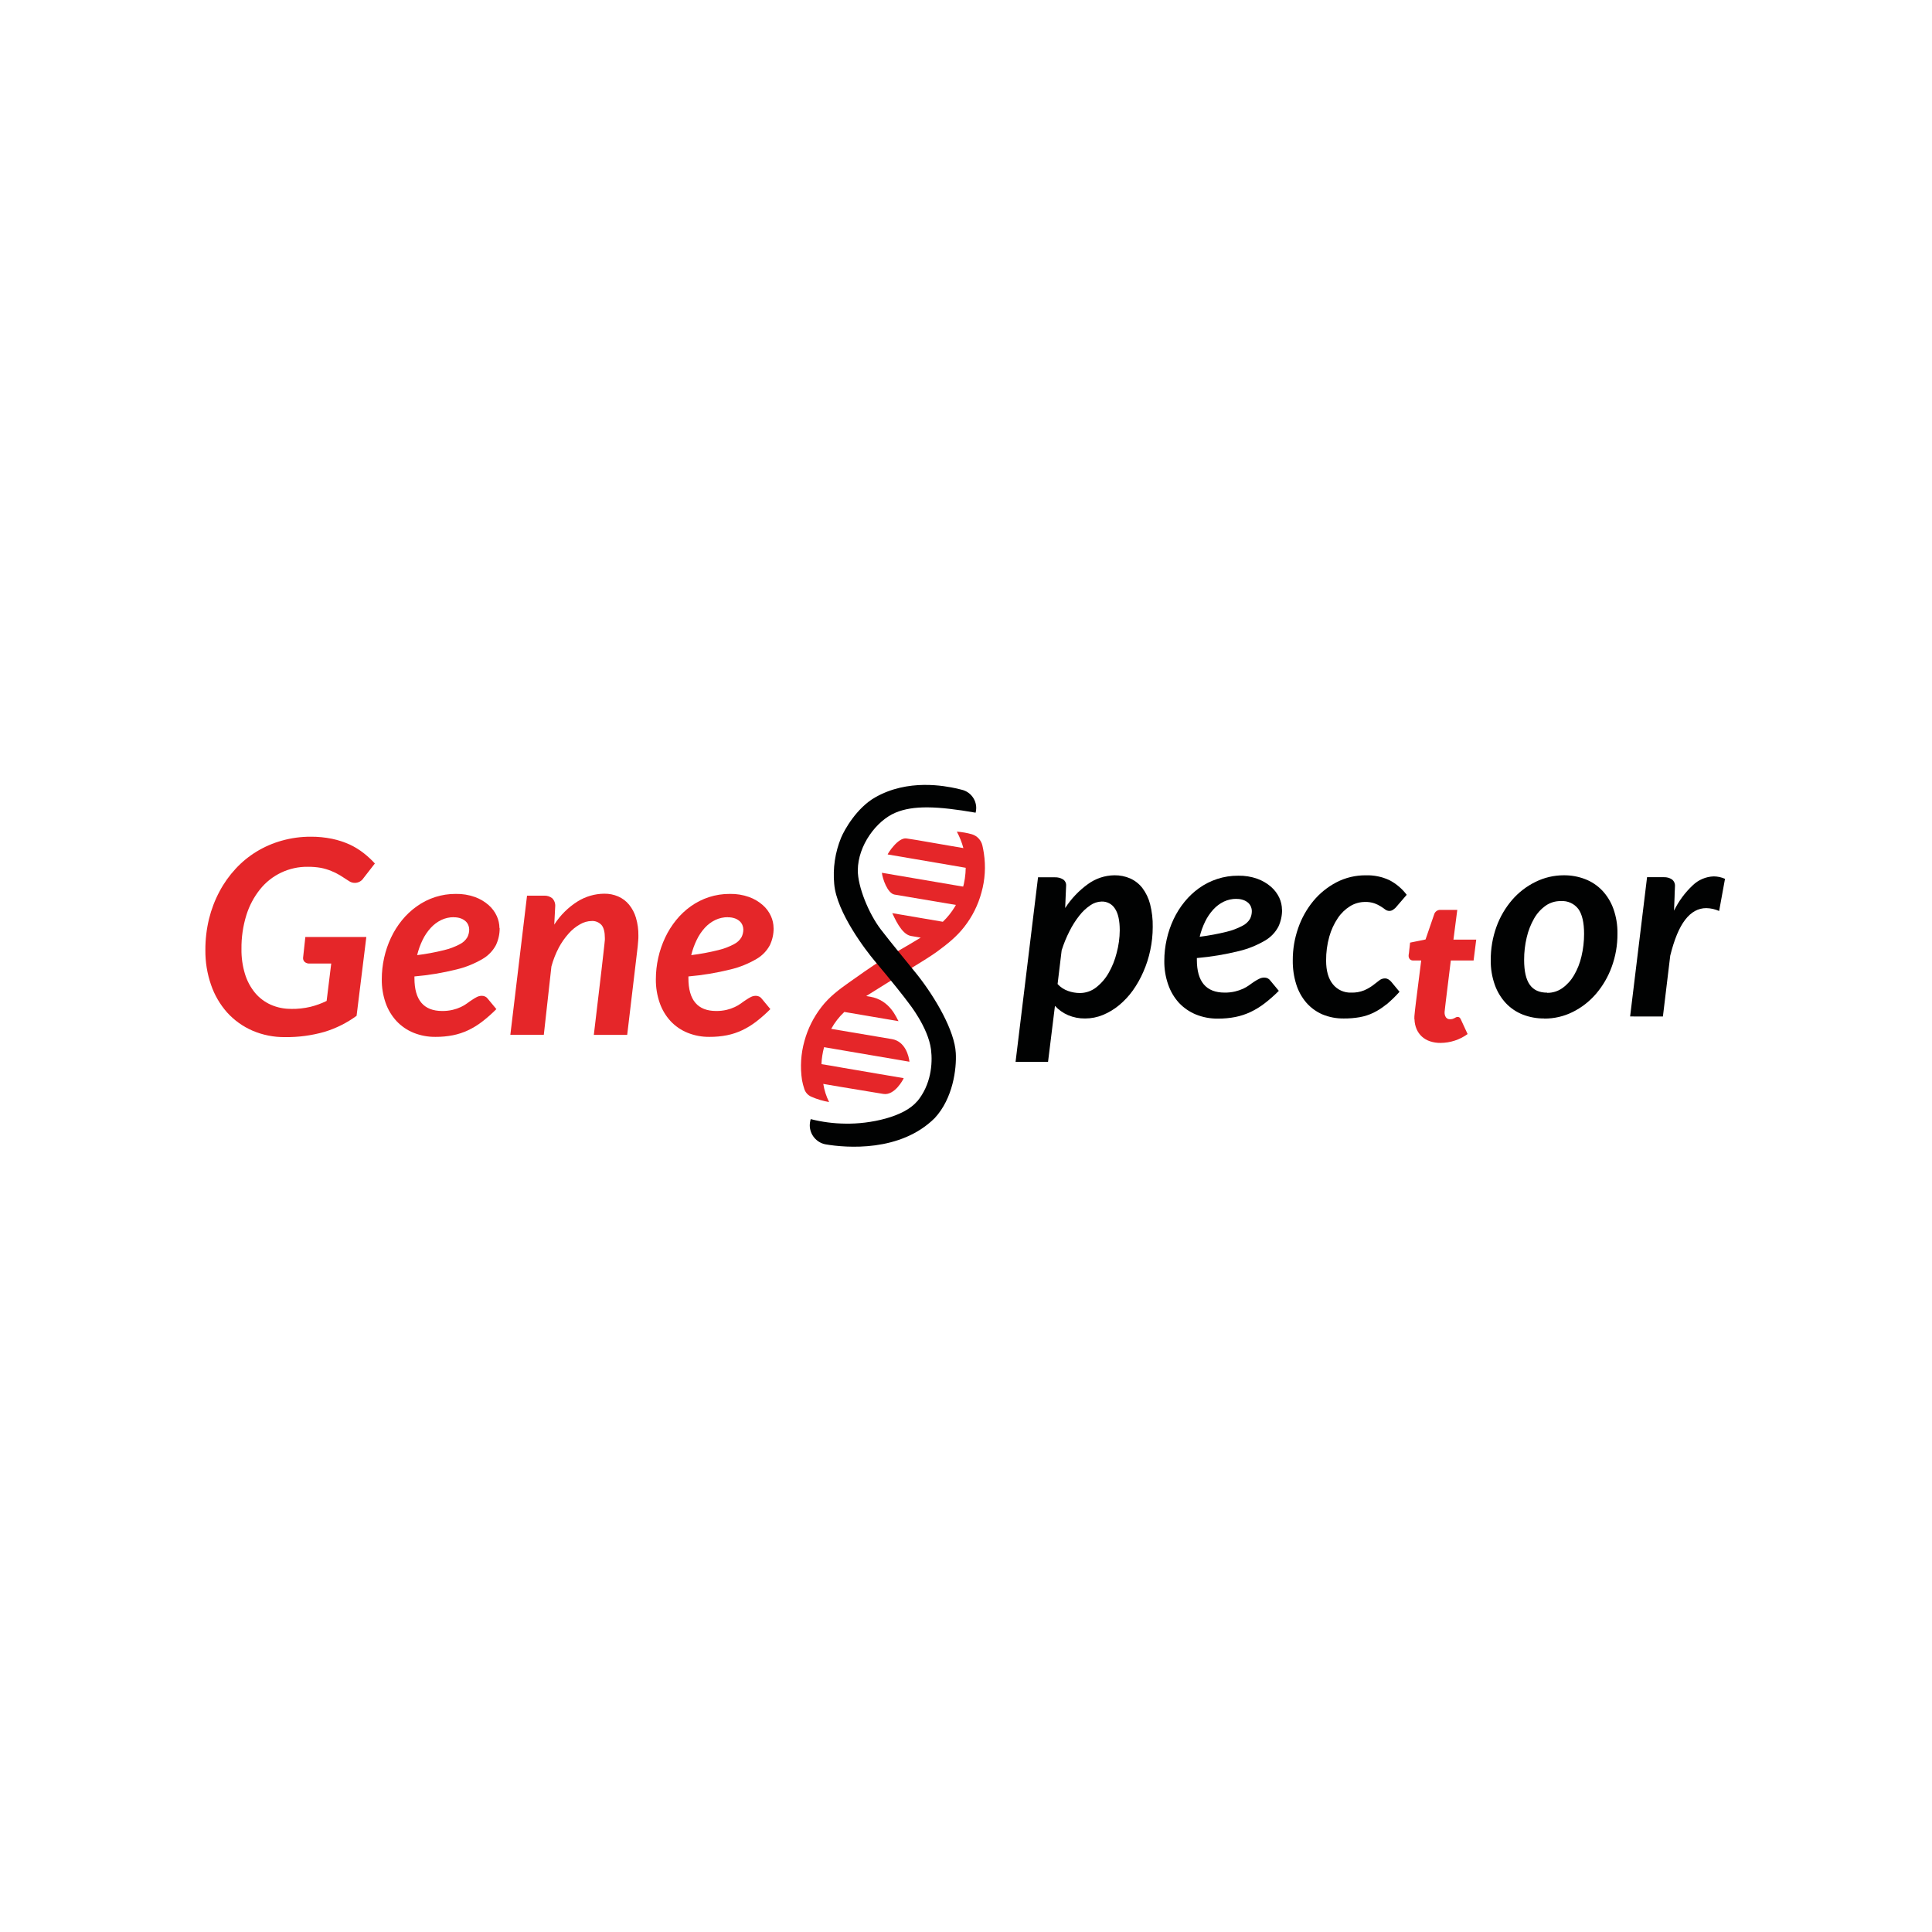 <?xml version="1.0" encoding="UTF-8" standalone="no"?> <svg xmlns="http://www.w3.org/2000/svg" xmlns:xlink="http://www.w3.org/1999/xlink" xmlns:serif="http://www.serif.com/" width="100%" height="100%" viewBox="0 0 150 150" xml:space="preserve" style="fill-rule:evenodd;clip-rule:evenodd;stroke-linejoin:round;stroke-miterlimit:2;"> <g transform="matrix(1,0,0,1,-179.243,0)"> <g id="gs" transform="matrix(1,0,0,1,-179.091,0)"> <rect x="358.333" y="0" width="150" height="150" style="fill:none;"></rect> <g transform="matrix(1,0,0,1,-0.486,1.831)"> <g transform="matrix(0.204,0,0,0.204,374.765,59.106)"> <path d="M308.35,105.41L316.9,35.18L323.35,35.18C324.4,35.146 325.439,35.406 326.35,35.93C327.189,36.448 327.67,37.397 327.59,38.38C327.59,38.58 327.59,38.95 327.54,39.48C327.49,40.01 327.47,40.86 327.43,42.01C327.39,43.16 327.33,44.79 327.23,46.88C329.518,43.335 332.449,40.249 335.87,37.78C338.811,35.625 342.355,34.446 346,34.41C348.063,34.383 350.109,34.796 352,35.62C353.809,36.436 355.392,37.682 356.61,39.25C357.985,41.083 358.984,43.17 359.55,45.39C360.274,48.235 360.61,51.165 360.55,54.1C360.553,57.065 360.241,60.021 359.62,62.92C359.031,65.737 358.15,68.486 356.99,71.12C355.91,73.627 354.57,76.014 352.99,78.24C351.491,80.33 349.73,82.219 347.75,83.86C345.896,85.4 343.819,86.651 341.59,87.57C339.439,88.456 337.136,88.911 334.81,88.91C332.59,88.94 330.387,88.511 328.34,87.65C326.445,86.831 324.742,85.626 323.34,84.11L320.71,105.41L308.35,105.41ZM341.09,44.41C339.554,44.448 338.064,44.942 336.81,45.83C335.217,46.906 333.806,48.229 332.63,49.75C331.184,51.583 329.931,53.56 328.89,55.65C327.69,58.003 326.687,60.452 325.89,62.97L324.34,75.81C325.435,77.004 326.81,77.908 328.34,78.44C329.772,78.95 331.28,79.213 332.8,79.22C335.046,79.23 337.23,78.483 339,77.1C340.937,75.591 342.557,73.715 343.77,71.58C345.142,69.185 346.172,66.61 346.83,63.93C347.579,61.144 347.972,58.275 348,55.39C348,51.683 347.397,48.927 346.19,47.12C345.113,45.381 343.184,44.346 341.14,44.41" style="fill:rgb(1,2,2);fill-rule:nonzero;"></path> </g> <g transform="matrix(0.204,0,0,0.204,374.765,59.106)"> <path d="M409.77,47.5C409.799,49.745 409.317,51.968 408.36,54C407.191,56.193 405.431,58.015 403.28,59.26C400.185,61.076 396.839,62.424 393.35,63.26C388.093,64.556 382.744,65.442 377.35,65.91L377.35,66.58C377.35,74.9 380.873,79.06 387.92,79.06C389.266,79.079 390.61,78.932 391.92,78.62C392.975,78.369 394.003,78.018 394.99,77.57C395.823,77.181 396.617,76.712 397.36,76.17C398.07,75.66 398.72,75.17 399.36,74.78C399.93,74.407 400.525,74.073 401.14,73.78C401.732,73.482 402.387,73.331 403.05,73.34C403.479,73.344 403.901,73.439 404.29,73.62C404.69,73.815 405.034,74.107 405.29,74.47L408.54,78.39C406.856,80.086 405.062,81.669 403.17,83.13C401.505,84.417 399.708,85.523 397.81,86.43C395.971,87.297 394.033,87.938 392.04,88.34C389.846,88.767 387.615,88.975 385.38,88.96C382.503,89.002 379.647,88.468 376.98,87.39C374.538,86.387 372.339,84.873 370.53,82.95C368.704,80.937 367.308,78.572 366.43,76C365.42,73.108 364.922,70.063 364.96,67C364.956,64.241 365.261,61.491 365.87,58.8C366.451,56.168 367.323,53.609 368.47,51.17C369.588,48.792 370.992,46.559 372.65,44.52C374.267,42.522 376.147,40.752 378.24,39.26C380.34,37.771 382.653,36.608 385.1,35.81C387.682,34.968 390.384,34.549 393.1,34.57C395.581,34.519 398.052,34.918 400.39,35.75C402.3,36.446 404.066,37.487 405.6,38.82C406.928,39.978 407.998,41.402 408.74,43C409.39,44.422 409.731,45.966 409.74,47.53M392.4,43.38C390.741,43.367 389.099,43.729 387.6,44.44C386.088,45.176 384.73,46.194 383.6,47.44C382.356,48.804 381.315,50.339 380.51,52C379.603,53.855 378.903,55.803 378.42,57.81C381.884,57.374 385.32,56.736 388.71,55.9C390.797,55.398 392.813,54.635 394.71,53.63C395.898,53.046 396.895,52.133 397.58,51C398.041,50.068 398.277,49.04 398.27,48C398.264,47.45 398.152,46.907 397.94,46.4C397.715,45.845 397.374,45.343 396.94,44.93C396.408,44.462 395.795,44.096 395.13,43.85C394.266,43.532 393.35,43.383 392.43,43.41" style="fill:rgb(1,2,2);fill-rule:nonzero;"></path> </g> <g transform="matrix(0.204,0,0,0.204,374.765,59.106)"> <path d="M449.4,83.6C447.908,84.838 446.273,85.892 444.53,86.74C442.878,87.535 441.125,88.1 439.32,88.42C437.339,88.762 435.331,88.926 433.32,88.91C430.498,88.958 427.696,88.423 425.09,87.34C422.755,86.322 420.675,84.798 419,82.88C417.257,80.833 415.95,78.45 415.16,75.88C414.251,72.94 413.809,69.877 413.85,66.8C413.828,62.612 414.525,58.452 415.91,54.5C417.201,50.746 419.155,47.254 421.68,44.19C424.116,41.252 427.115,38.832 430.5,37.07C433.942,35.293 437.766,34.383 441.64,34.42C444.743,34.325 447.826,34.958 450.64,36.27C453.215,37.617 455.46,39.52 457.21,41.84L453,46.73C452.675,47.047 452.32,47.332 451.94,47.58C451.549,47.839 451.089,47.975 450.62,47.97C450.045,47.972 449.485,47.782 449.03,47.43C448.54,47.06 448.03,46.68 447.35,46.27C446.61,45.802 445.822,45.413 445,45.11C443.814,44.704 442.563,44.518 441.31,44.56C439.326,44.57 437.382,45.124 435.69,46.16C433.82,47.32 432.22,48.868 431,50.7C429.546,52.864 428.449,55.248 427.75,57.76C426.918,60.731 426.51,63.805 426.54,66.89C426.54,70.777 427.4,73.777 429.12,75.89C430.815,77.998 433.417,79.177 436.12,79.06C437.785,79.118 439.443,78.828 440.99,78.21C442.149,77.714 443.249,77.09 444.27,76.35C445.16,75.68 445.96,75.06 446.67,74.5C447.309,73.956 448.121,73.654 448.96,73.65C449.385,73.653 449.802,73.767 450.17,73.98C450.566,74.206 450.923,74.493 451.23,74.83L454.48,78.75C452.932,80.485 451.261,82.105 449.48,83.6" style="fill:rgb(1,2,2);fill-rule:nonzero;"></path> </g> <g transform="matrix(0.204,0,0,0.204,374.765,59.106)"> <path d="M509.55,88.91C506.775,88.937 504.02,88.438 501.43,87.44C498.995,86.496 496.799,85.024 495,83.13C493.119,81.112 491.673,78.73 490.75,76.13C489.672,73.105 489.146,69.911 489.2,66.7C489.167,62.372 489.902,58.072 491.37,54C492.726,50.242 494.76,46.764 497.37,43.74C499.834,40.9 502.844,38.585 506.22,36.93C509.57,35.267 513.26,34.405 517,34.41C519.778,34.382 522.537,34.881 525.13,35.88C527.575,36.822 529.784,38.29 531.6,40.18C533.495,42.192 534.952,44.576 535.88,47.18C536.955,50.209 537.476,53.407 537.42,56.62C537.459,60.955 536.71,65.262 535.21,69.33C533.844,73.083 531.811,76.559 529.21,79.59C526.751,82.444 523.745,84.777 520.37,86.45C517.021,88.114 513.329,88.97 509.59,88.95M510.72,79.15C512.792,79.169 514.817,78.528 516.5,77.32C518.298,76.015 519.801,74.345 520.91,72.42C522.2,70.195 523.148,67.788 523.72,65.28C524.389,62.476 524.725,59.603 524.72,56.72C524.72,52.42 523.99,49.257 522.53,47.23C520.968,45.179 518.472,44.05 515.9,44.23C513.818,44.183 511.774,44.803 510.07,46C508.266,47.289 506.768,48.958 505.68,50.89C504.416,53.114 503.48,55.509 502.9,58C502.225,60.82 501.889,63.71 501.9,66.61C501.9,70.91 502.62,74.067 504.06,76.08C505.5,78.093 507.7,79.093 510.66,79.08" style="fill:rgb(1,2,2);fill-rule:nonzero;"></path> </g> <g transform="matrix(0.204,0,0,0.204,374.765,59.106)"> <path d="M542.24,88.14L548.69,35.14L555.13,35.14C556.19,35.104 557.236,35.39 558.13,35.96C558.945,36.577 559.391,37.57 559.31,38.59C559.31,38.83 559.31,39.25 559.26,39.83C559.21,40.41 559.19,41.34 559.16,42.59C559.13,43.84 559.05,45.59 558.95,47.88C560.716,44.256 563.129,40.986 566.07,38.23C568.221,36.142 571.074,34.929 574.07,34.83C575.545,34.844 577.002,35.16 578.35,35.76L576.12,48C574.577,47.31 572.91,46.939 571.22,46.91C568.16,46.91 565.493,48.373 563.22,51.3C560.947,54.227 559.043,58.793 557.51,65L554.72,88.16L542.24,88.14Z" style="fill:rgb(1,2,2);fill-rule:nonzero;"></path> </g> <g transform="matrix(0.204,0,0,0.204,374.765,59.106)"> <path d="M460.13,89.23L460.13,88.59C460.13,88.34 460.13,87.99 460.19,87.53C460.25,87.07 460.28,86.46 460.37,85.69L460.73,82.69L462.73,66.84L459.63,66.84C459.183,66.851 458.75,66.682 458.43,66.37C458.078,65.993 457.9,65.484 457.94,64.97C457.98,64.456 457.94,64.72 458.02,64.31C458.1,63.9 458.12,63.46 458.17,63C458.22,62.54 458.27,62.11 458.32,61.71C458.37,61.31 458.39,61.09 458.39,61.04L458.5,60.04L464.38,58.84L467.63,49.38C467.919,48.243 469.001,47.475 470.17,47.58L476.46,47.58L475,58.9L483.67,58.9L482.67,66.83L474,66.83L472.13,82.05C472.01,83.05 471.91,83.88 471.85,84.46C471.79,85.04 471.74,85.46 471.7,85.81C471.66,86.16 471.64,86.33 471.63,86.44C471.623,86.51 471.623,86.58 471.63,86.65C471.608,87.29 471.783,87.922 472.13,88.46C472.498,88.961 473.1,89.238 473.72,89.19C474.058,89.202 474.396,89.158 474.72,89.06C474.962,88.981 475.196,88.881 475.42,88.76L475.98,88.46C476.168,88.373 476.373,88.328 476.58,88.33C476.861,88.307 477.14,88.393 477.36,88.57C477.574,88.791 477.74,89.053 477.85,89.34L480.39,94.84C477.388,97.016 473.778,98.195 470.07,98.21C468.712,98.224 467.36,98.015 466.07,97.59C464.926,97.213 463.873,96.599 462.98,95.79C462.123,95 461.442,94.04 460.98,92.97C460.479,91.785 460.207,90.516 460.18,89.23" style="fill:rgb(229,38,41);fill-rule:nonzero;"></path> </g> <g transform="matrix(0.204,0,0,0.204,374.765,59.106)"> <path d="M287.85,46.07C278.63,44.5 271.51,43.33 262.3,41.76C259.58,41.3 257.7,35.62 257.47,33.46L291.36,39.23" style="fill:rgb(229,38,41);fill-rule:nonzero;"></path> </g> <g transform="matrix(0.204,0,0,0.204,374.765,59.106)"> <path d="M296.28,26C296.13,25 295.94,24 295.73,23.09C295.271,21.069 293.767,19.44 291.79,18.82C289.9,18.283 287.96,17.942 286,17.8C287.068,19.784 287.903,21.885 288.49,24.06L283.64,23.23L270.74,21C268.81,20.67 268.8,20.72 266.87,20.4C263.71,19.86 259.78,26 259.67,26.48L269.18,28.1L282.77,30.42L289.38,31.56C289.346,34.31 288.936,37.042 288.16,39.68C286.815,44.413 284.229,48.702 280.67,52.1L261.42,48.82C262.16,50.23 264.77,56.82 268.5,57.5L272.26,58.13C266.97,61.39 260.26,65.13 256.96,67.04C254.26,68.57 247.52,73.41 245.01,75.17C241.15,77.89 237.43,80.69 234.49,84.52C231.493,88.366 229.287,92.767 228,97.47C226.636,102.325 226.323,107.415 227.08,112.4C227.291,113.522 227.578,114.628 227.94,115.71C228.356,117.07 229.363,118.172 230.68,118.71C232.823,119.65 235.073,120.322 237.38,120.71C236.296,118.536 235.55,116.209 235.17,113.81L241.79,114.94L258,117.62C262.32,118.36 265.66,112.06 265.77,111.62L256.23,110L242.64,107.68C239.92,107.21 237.2,106.68 234.47,106.29C234.566,104.107 234.901,101.94 235.47,99.83L267.96,105.37C267.74,103.21 266.36,97.62 261.3,96.76C252.3,95.22 247.04,94.36 238.18,92.86C239.498,90.464 241.185,88.29 243.18,86.42L263.81,89.93C263.03,88.8 260.67,81.93 253,80.62L251.51,80.37C260.46,74.64 274.12,66.66 278.45,63.48C282.37,60.6 285.99,57.75 288.92,53.92C291.904,50.084 294.093,45.692 295.36,41C296.738,36.124 297.052,31.008 296.28,26" style="fill:rgb(229,38,41);fill-rule:nonzero;"></path> </g> <g transform="matrix(0.204,0,0,0.204,374.765,59.106)"> <path d="M270.81,120.5C265.91,126.39 252.99,129.12 243.58,128.93C239.127,128.884 234.696,128.306 230.38,127.21L230.26,127.7C230.103,128.305 230.024,128.927 230.024,129.552C230.024,133.064 232.526,136.114 235.97,136.8C243.97,138.18 264.55,139.8 277.6,126.8C284.51,119.35 285.94,108.09 285.6,102.07C285.17,93.63 277.94,81.15 271,72.34C269.17,70 260.8,59.94 257.05,55C252.43,48.93 248.27,38.72 248.31,32.48C248.37,23.06 255.37,13.64 262.63,10.59C269.4,7.73 278.55,8.05 293.16,10.59C293.159,10.567 293.159,10.543 293.16,10.52C293.302,9.954 293.373,9.373 293.373,8.79C293.373,5.466 291.045,2.562 287.8,1.84L286,1.39C281.39,0.39 267.4,-2.4 254.87,4.79C247.87,8.79 243.2,17.1 241.95,20.11C239.665,25.688 238.765,31.738 239.33,37.74C240.25,48.62 251.58,63.27 254.7,66.97C261.24,74.73 266.03,80.78 267.7,83.09C267.7,83.09 275.1,92.3 276.17,100.71C276.85,106.14 276.17,114.15 270.88,120.5" style="fill:rgb(1,2,2);fill-rule:nonzero;"></path> </g> <g transform="matrix(0.204,0,0,0.204,374.765,59.106)"> <path d="M32.64,85.27C35.12,85.308 37.596,85.039 40.01,84.47C42.131,83.944 44.189,83.193 46.15,82.23L47.9,68L39.65,68C38.988,68.041 38.334,67.83 37.82,67.41C37.398,67.019 37.165,66.465 37.18,65.89L38.05,57.89L61.26,57.89L57.55,87.89C53.852,90.603 49.719,92.669 45.33,94C40.454,95.393 35.401,96.067 30.33,96C26.052,96.057 21.81,95.212 17.88,93.52C14.232,91.932 10.963,89.587 8.29,86.64C5.569,83.575 3.485,79.999 2.16,76.12C0.685,71.867 -0.046,67.391 0,62.89C-0.019,58.885 0.448,54.893 1.39,51C2.282,47.363 3.626,43.853 5.39,40.55C7.046,37.417 9.107,34.516 11.52,31.92C13.871,29.378 16.564,27.173 19.52,25.37C22.517,23.551 25.751,22.155 29.13,21.22C32.668,20.228 36.326,19.726 40,19.73C42.77,19.706 45.536,19.974 48.25,20.53C50.559,21.015 52.809,21.749 54.96,22.72C56.85,23.611 58.635,24.712 60.28,26C61.798,27.185 63.214,28.496 64.51,29.92L60.18,35.49C59.461,36.617 58.213,37.301 56.876,37.301C56.064,37.301 55.272,37.049 54.61,36.58C53.47,35.82 52.37,35.11 51.31,34.46C50.223,33.798 49.083,33.23 47.9,32.76C46.639,32.25 45.333,31.858 44,31.59C42.35,31.299 40.676,31.162 39,31.18C31.937,31.077 25.21,34.252 20.8,39.77C18.462,42.698 16.694,46.039 15.59,49.62C14.311,53.768 13.687,58.09 13.74,62.43C13.686,65.67 14.138,68.899 15.08,72C15.88,74.617 17.185,77.053 18.92,79.17C20.552,81.109 22.604,82.652 24.92,83.68C27.364,84.754 30.011,85.289 32.68,85.25" style="fill:rgb(229,38,41);fill-rule:nonzero;"></path> </g> <g transform="matrix(0.204,0,0,0.204,374.765,59.106)"> <path d="M112,54.49C112.029,56.737 111.543,58.96 110.58,60.99C109.411,63.183 107.651,65.005 105.5,66.25C102.406,68.067 99.06,69.415 95.57,70.25C90.315,71.557 84.965,72.446 79.57,72.91L79.57,73.58C79.57,81.9 83.093,86.06 90.14,86.06C91.486,86.074 92.829,85.927 94.14,85.62C95.196,85.371 96.225,85.016 97.21,84.56C98.043,84.174 98.836,83.708 99.58,83.17C100.28,82.65 100.94,82.17 101.58,81.78C102.148,81.385 102.742,81.031 103.36,80.72C103.953,80.425 104.608,80.275 105.27,80.28C105.696,80.285 106.116,80.384 106.5,80.57C106.901,80.762 107.246,81.055 107.5,81.42L110.75,85.34C109.069,87.036 107.279,88.619 105.39,90.08C103.725,91.367 101.928,92.473 100.03,93.38C98.187,94.247 96.247,94.888 94.25,95.29C92.059,95.717 89.832,95.925 87.6,95.91C84.719,95.949 81.86,95.412 79.19,94.33C76.75,93.334 74.553,91.823 72.75,89.9C70.914,87.907 69.505,85.558 68.61,83C67.601,80.108 67.104,77.063 67.14,74C67.137,71.242 67.439,68.492 68.04,65.8C68.625,63.169 69.497,60.611 70.64,58.17C71.76,55.793 73.163,53.56 74.82,51.52C76.44,49.521 78.324,47.752 80.42,46.26C84.745,43.135 89.954,41.467 95.29,41.5C97.775,41.448 100.248,41.848 102.59,42.68C104.503,43.368 106.271,44.41 107.8,45.75C109.126,46.913 110.189,48.345 110.92,49.95C111.565,51.377 111.906,52.924 111.92,54.49M94.57,50.36C92.914,50.348 91.276,50.711 89.78,51.42C88.27,52.16 86.913,53.178 85.78,54.42C84.528,55.787 83.484,57.33 82.68,59C81.777,60.851 81.079,62.796 80.6,64.8C84.062,64.37 87.495,63.732 90.88,62.89C92.97,62.395 94.986,61.632 96.88,60.62C98.057,60.034 99.04,59.121 99.71,57.99C100.181,57.061 100.421,56.032 100.41,54.99C100.403,54.44 100.287,53.896 100.07,53.39C99.85,52.835 99.508,52.336 99.07,51.93C98.544,51.456 97.933,51.086 97.27,50.84C96.402,50.526 95.483,50.377 94.56,50.4" style="fill:rgb(229,38,41);fill-rule:nonzero;"></path> </g> <g transform="matrix(0.204,0,0,0.204,374.765,59.106)"> <path d="M116.07,95.12L122.42,42.17L128.91,42.17C130.038,42.106 131.15,42.463 132.03,43.17C132.841,44.007 133.247,45.159 133.14,46.32L132.78,53.18C135.066,49.613 138.112,46.594 141.7,44.34C144.738,42.458 148.236,41.448 151.81,41.42C153.642,41.392 155.458,41.753 157.14,42.48C158.729,43.176 160.133,44.234 161.24,45.57C162.442,47.044 163.337,48.744 163.87,50.57C164.524,52.786 164.838,55.089 164.8,57.4C164.8,58.05 164.8,58.71 164.72,59.4C164.64,60.09 164.61,60.77 164.54,61.49L160.54,95.16L147.84,95.16C148.507,89.347 149.09,84.423 149.59,80.39C150.09,76.357 150.487,72.997 150.78,70.31C151.093,67.643 151.333,65.537 151.5,63.99C151.667,62.443 151.797,61.283 151.89,60.51C151.97,59.72 152.02,59.2 152.04,58.94C152.06,58.68 152.04,58.47 152.04,58.29C152.04,56.02 151.62,54.38 150.8,53.37C149.839,52.298 148.437,51.723 147,51.81C145.458,51.844 143.951,52.271 142.62,53.05C140.989,53.962 139.524,55.146 138.29,56.55C136.801,58.203 135.522,60.034 134.48,62C133.297,64.262 132.365,66.646 131.7,69.11L128.81,95.11L116.07,95.12Z" style="fill:rgb(229,38,41);fill-rule:nonzero;"></path> </g> <g transform="matrix(0.204,0,0,0.204,374.765,59.106)"> <path d="M216.27,54.49C216.294,56.736 215.809,58.959 214.85,60.99C213.681,63.183 211.921,65.005 209.77,66.25C206.676,68.067 203.33,69.415 199.84,70.25C194.585,71.555 189.235,72.445 183.84,72.91L183.84,73.58C183.84,81.9 187.363,86.06 194.41,86.06C195.756,86.074 197.099,85.926 198.41,85.62C199.463,85.371 200.488,85.016 201.47,84.56C202.307,84.176 203.104,83.71 203.85,83.17C204.55,82.65 205.2,82.17 205.85,81.78C206.42,81.389 207.015,81.035 207.63,80.72C208.224,80.427 208.878,80.276 209.54,80.28C209.969,80.287 210.392,80.386 210.78,80.57C211.181,80.762 211.526,81.055 211.78,81.42L215.03,85.34C213.349,87.036 211.559,88.619 209.67,90.08C208.002,91.367 206.202,92.473 204.3,93.38C202.461,94.248 200.524,94.89 198.53,95.29C196.339,95.717 194.112,95.925 191.88,95.91C188.999,95.95 186.14,95.413 183.47,94.33C181.028,93.336 178.831,91.825 177.03,89.9C175.205,87.904 173.806,85.556 172.92,83C171.916,80.107 171.419,77.062 171.45,74C171.451,71.242 171.756,68.491 172.36,65.8C172.953,63.144 173.839,60.561 175,58.1C176.12,55.723 177.523,53.49 179.18,51.45C180.797,49.452 182.677,47.682 184.77,46.19C186.872,44.702 189.184,43.535 191.63,42.73C194.214,41.897 196.915,41.482 199.63,41.5C202.115,41.449 204.588,41.849 206.93,42.68C208.84,43.368 210.604,44.41 212.13,45.75C213.462,46.908 214.526,48.341 215.25,49.95C215.899,51.376 216.24,52.923 216.25,54.49M198.87,50.36C197.211,50.35 195.571,50.712 194.07,51.42C192.558,52.157 191.201,53.175 190.07,54.42C188.829,55.789 187.794,57.332 187,59C186.098,60.853 185.397,62.797 184.91,64.8C188.375,64.371 191.811,63.733 195.2,62.89C197.29,62.398 199.308,61.635 201.2,60.62C202.382,60.038 203.369,59.124 204.04,57.99C204.506,57.059 204.746,56.031 204.74,54.99C204.728,54.44 204.613,53.897 204.4,53.39C204.176,52.837 203.834,52.339 203.4,51.93C202.873,51.458 202.262,51.089 201.6,50.84C200.732,50.527 199.813,50.378 198.89,50.4" style="fill:rgb(229,38,41);fill-rule:nonzero;"></path> </g> </g> </g> </g> </svg> 